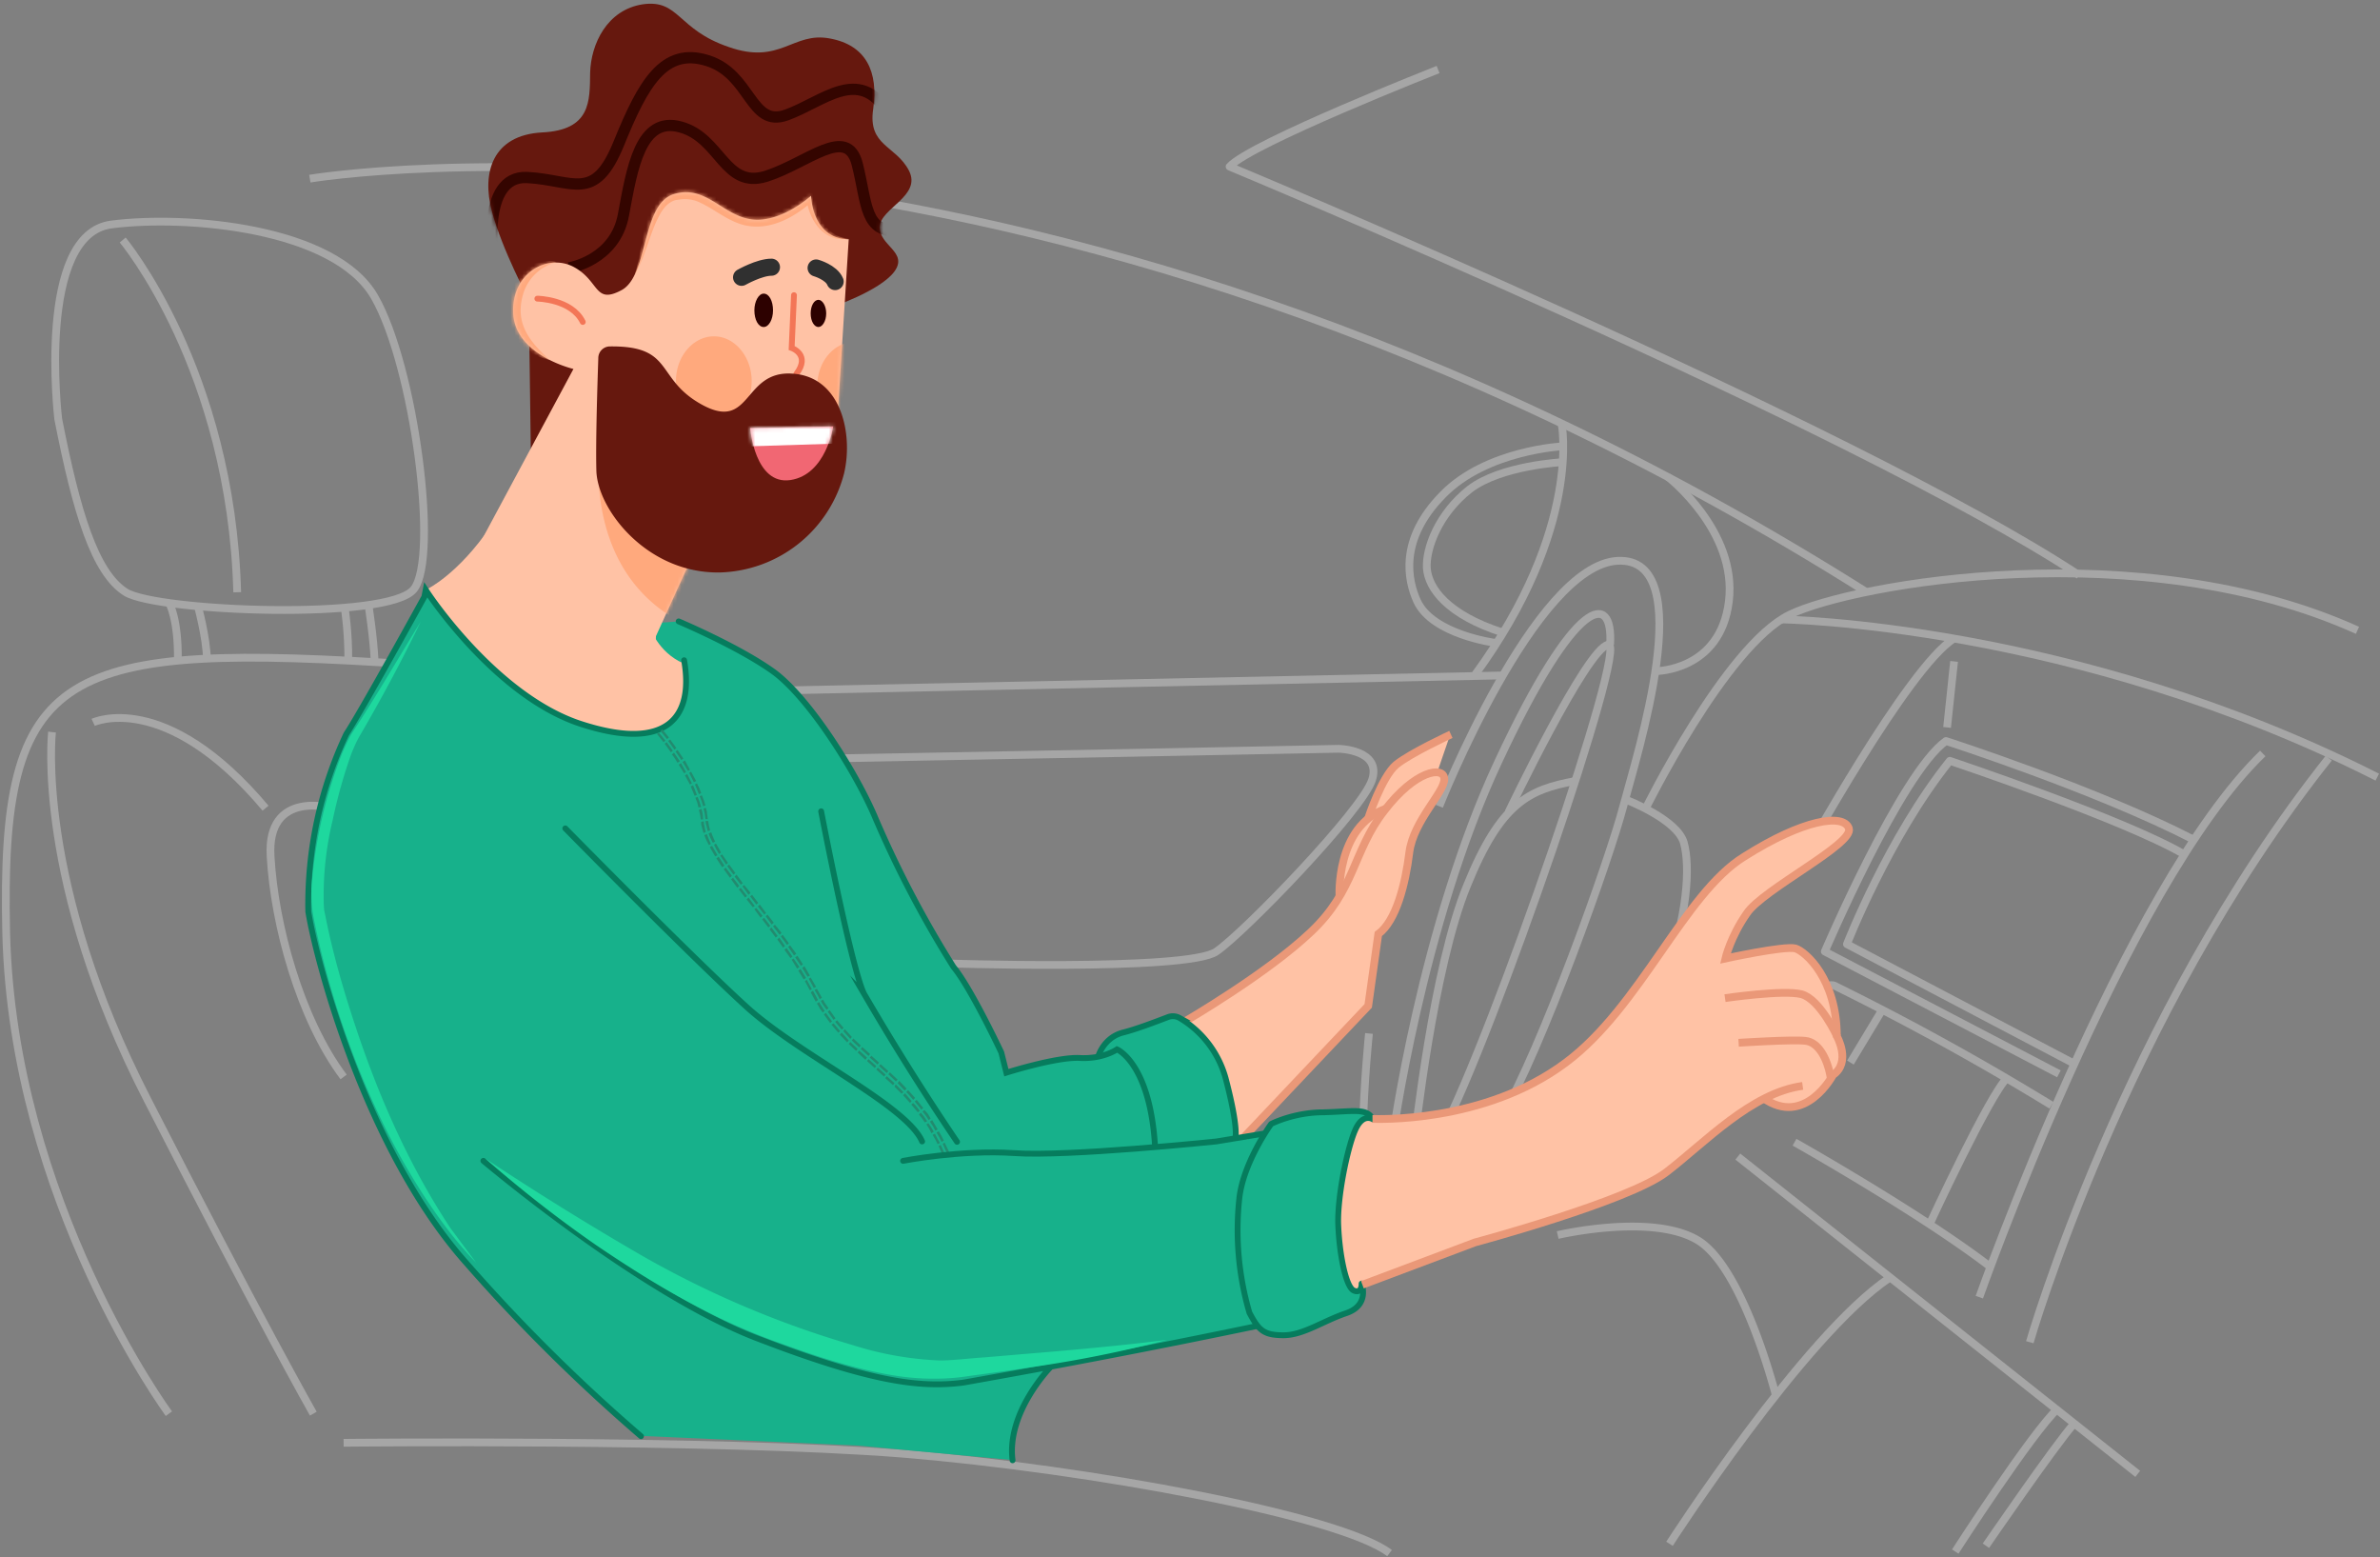 <svg xmlns="http://www.w3.org/2000/svg" width="613" height="401" fill="none" viewBox="0 0 613 401">
    <rect x="0" y="0" width="613" height="401" fill="#808080" stroke="none"/>
    <g stroke="#fff" stroke-width="2" opacity=".3">
      <path stroke-miterlimit="10" d="M88.5 371.5s96-1 144 2.8c48.2 4 112.6 15.9 125.4 25.6" />
      <path stroke-linejoin="round"
        d="m213.4 195.3 80.2-1.5 51.2-1s11.1.2 8.6 8-32.7 39.1-40.1 44.2c-7.4 5.2-71.9 3-71.9 3m-50.8-70 197-4.1M79.8 46s183.2-30.9 401 106.5M370.4 17.9s-48.3 19-53.7 25c0 0 160 66.6 218.8 105.2" />
      <path stroke-linejoin="round" d="M423.7 208.5s20.7-42.1 37.2-50.2c16.4-8 90.7-21.2 146.3 4" />
      <path stroke-linejoin="round"
        d="M458.9 159.5s75.2 1 153.4 40.6M430 397.5s34.5-53.6 56.7-68.5m16.9 70.5s19.7-30.6 26.5-36.9M511.5 398s17.7-25.8 22.6-31.3" />
      <path stroke-linejoin="round"
        d="M401.2 318s24.2-5.7 36 1.3c11.9 7 20.3 40.4 20.3 40.4m-9.9-61.9 103 81.7m-88.4-85.4s32 18 50.2 31.9m-43.9-70 1.4-1.4c.8-1 2-1.2 3-.6a693 693 0 0 1 55.5 30.6" />
      <path stroke-linejoin="round"
        d="M509.8 334s37.3-105.5 73-140m-60 151.6s24-83.6 77-150.4m-123.2 78.4 8.2-13.6m12.2 55.2s15.5-33.5 20-37.7m-52.8-56.2s27.2-49.5 39.1-56.9" />
      <path stroke-linejoin="round" d="M530.3 276.5 470 245s19.7-46 31.2-54.2c0 0 38.8 12.5 63.8 25.4" />
      <path stroke-linejoin="round"
        d="m533.7 273.6-58-30.5s10.7-27.5 26.5-47.2c0 0 44.8 15 60.4 24.1m-59.3-49.7-1.8 17M402.2 109s5.5 26.8-22.4 64.9m49.8-51.1s17.9 13.9 15.7 32c-2.2 18-18.8 18-18.8 18" />
      <path stroke-linejoin="round"
        d="M370.7 207.6s24.6-62.2 46-63.2c21.2-1 4.9 50 1.4 63.2-3.4 13.1-21.1 62.8-31.6 80.5M419 206s13 5 14.7 11c1.7 6.1 1 19.3-5.2 35.3" />
      <path stroke-linejoin="round" d="M388.5 209.2s20.2-42.3 25.7-43.2c5.4-1-29.7 100.8-43 126" />
      <path stroke-linejoin="round" d="M364.4 293s4.7-43.8 13.5-65.1c8.7-21.4 16-24.6 27.8-26.8" />
      <path stroke-linejoin="round"
        d="M358.6 293.5s7.5-55.2 27.4-97.6c19.8-42.4 29.6-43.9 28.7-29.9m-62.1 100.1s-1.3 12.3-1.6 25.8M43.5 364S3.3 309.4 1.6 240.3c-1.6-69 13.8-75.2 105-69.2" />
      <path stroke-linejoin="round"
        d="M13.4 188.5S9 226.9 38 283.2C66.8 339.5 80.7 364 80.7 364M24 186s18.5-8.7 44.4 22.1m17.3 0s-17.1-5-16 12.5c1 17.4 7.5 41.6 18.8 56.7M15 107.9S9.3 60.3 28.7 57.8s57.6.8 67.8 18.7c10.2 17.8 16.6 67 10.1 75.2-6.4 8.2-66.2 5.8-74.2.8S19.7 131.8 15 107.9Z" />
      <path stroke-linejoin="round"
        d="M31.6 61.8S59.5 95 61.1 152.5m-17.5 2.8s2.4 4.3 2.2 14.8m5.1-14.3s2.3 8.3 2.4 14m35.5-13.2s1 6.4.9 13.5m5.2-14.3s1.3 8 1.6 14.6m306.2-55.5s-19.8.9-31.1 12.5c-11.4 11.6-9 22.1-6.6 27.4 4 8.6 20 10.7 20 10.7" />
      <path stroke-linejoin="round" d="M402.5 119s-16 .8-24 7c-8 6.3-11.3 15.2-11 20.3.4 5.2 5.3 12 19.6 16.6" />
    </g>
    <path fill="#17B18B"
      d="m105.4 160.8-5.3 9.4-4.9 8.7-7.2 11.4-3.8 11.3-3.8 14.6-1.3 15 1.5 9.4 6.2 22 9.8 25.9 11.1 20.5 12.8 16.2 16.6 18.2L157 362l7.6 7.7 24.9 1.1 31.3 1.4 39.5 3.7.3-1.1.9-7.2 2.9-7 4.2-6.2 1.1-2.2 4-.8 41.3-8.2 9-2.2 2.1 2.1 5 .7 7.2-2.4 5.4-2.7 3.4-1.2 2.6-1.1 1.3-2v-2.6l-1.6.7-1.3-.4-2.2-5-1.7-11.5 1.5-11.3 2.9-12.9 2-3 2.2-.5.2-.6-1.7-1-6.6.2-10.7.6-6.5 1.9-2 3.2-7.2.8-.4-5.3-1.4-7-2.2-7.4-2.7-4.3-4.2-4.2-4.2-3.1h-3l-3.5 1.6-9 3.3-2.8 1.5-2 4-2.4.5-5.6.2-5.5.8-10 2.9-.7-2.6-1-3.3-4-8-4.3-8.6-4.6-6-3.8-6.6-10.5-20-5-11-4.5-8.9-3.3-5.6-6.2-9.1-4.5-6.2-6-6.2-5.7-4-8.7-4.8L175 160l-6 .4-1.4 4.6 3.3 5.3 5.4.1.2 5.8-.2 4.6-2.6 4.3-4.7 2.9-5 1-7.2-1-7.2-1.4-6.6-2.9-8.1-5.1-7.1-5.8-8.6-8.7-6.5-8-2.7-3.7-4.6 8.3Z" />
    <path fill="#FFC2A5"
      d="M353.5 288.1h3.3l5.4-.4 6.1-.4 11.7-2.6 8.2-2.8 9.2-4.4 5.9-3.6 8.7-8.2 6-7 5.2-7 6-8.7 5.7-7.9 8.2-10 6.8-5 8.7-4.6 8-3.3 5.3-.6h2.9l1.5 2-.5 1.3-1.4 2-3.6 2.6-6.4 4.4-6 4-5.3 4-2.5 2.3-2.9 4.5-2.2 4.7-1 3.4 11.2-2.1 6-.7 3.8 2.3 1.8 2 3.8 6.9 1.9 7.3-.1 3.9 1.5 4.4-.1 4-2.5 2.3-3.9 4.9-5.3 3h-3l-3.2-1.2-2.2-1-7.2 4.9-5.7 3.8-10 8.6-7.3 5-17.8 6.8-6.8 2-20.3 6.3-13 4.9-15 5.5-.9 1.6-1.2.2-1-.4-2.1-6.2-1.2-6.9-.5-5.8 1-7.2L348 294l1.8-4.8 2-1.4 1.7.2ZM304.8 263l9.4-5.3 13.6-9.7 13.7-12.3 3.5-5.7.7-7.1 1.7-5.3 3.5-5.7 2.2-2 1.1-4 3.3-6.5 2.2-2.8 6.7-3.9 7.1-3.5-3.3 9.6 2 1.5-.6 3-4.7 6.7-3 5.8-1.4 7.3-2.3 9.1-2.8 5.8-2.3 2.8-2.7 18.4-4.8 4.9-23.2 24.5-3.5 4.6-3-.2-.1-5.1-.9-5.8-2-7-3.3-5.8-3.6-4.1-3.2-2.2Z" />
    <path stroke="#067C5D" stroke-linecap="round" stroke-miterlimit="10" stroke-width="1.5"
      d="M270.6 352s-11.4 11.6-9.8 24m-136.3-77.1s40 33.8 70 45.5c30 11.6 42.7 13 53.6 11.6a2535 2535 0 0 0 75.3-14.5M145.6 213.3s33.6 34.2 47.4 46.6c14 12.3 40.5 24.8 44.5 34m-26-85s7.6 39.6 11 46.9a665 665 0 0 0 24 38.2" />
    <path stroke="#067C5D" stroke-linecap="round" stroke-miterlimit="10" stroke-width="1.5"
      d="M174.8 160s15.2 6.4 24.2 12.8 21 25.2 26.2 37.2a277 277 0 0 0 20.4 39c4.5 5.4 12.3 22 12.3 22l1.3 5.2s12.6-4 18.7-3.8c6.1.4 9.8-2.2 9.8-2.2s8.5 3.5 9.8 25" />
    <path stroke="#EA9878" stroke-miterlimit="10" stroke-width="2"
      d="M444.3 257s15-2.2 19.7-1c4.8 1.3 9.2 10.9 9.2 10.9m-25.4 1.6s14-.9 17.2-.5c3.2.3 5.6 4.2 6.5 9.4M305.2 263s21-12.2 32.4-23c11.5-10.8 10.8-20.8 18.9-31.2 8-10.5 15.3-11.6 15.5-8.3.2 3.4-7.9 10.7-9 18.9-1 8.2-3.4 17.7-8 21.1l-2.6 18.5-31.9 33.7" />
    <path stroke="#EA9878" stroke-miterlimit="10" stroke-width="2" d="M345 230.8s-1-18 12-22.6" />
    <path stroke="#EA9878" stroke-miterlimit="10" stroke-width="2"
      d="M352.4 210.7s3.5-10.7 7.2-13.8c3.7-3 14.1-7.8 14.1-7.8" />
    <path fill="#66180E"
      d="m136.8 122.6-.6-45.5s-6.8-12.6-9.5-22.7c-2.7-10 .2-19.6 12.9-20.3 12.6-.6 12.3-8 12.4-15.4.2-7.3 4.3-16.2 13.6-17.6 9.4-1.3 8.8 6.5 22.1 11 13.3 4.7 16.5-4 26-2.2 9.4 1.7 12.6 8.6 11.2 18.2-1.4 9.5 5.8 9.3 9.2 15.8 3.4 6.6-7.4 9.7-7.5 14.5-.2 4.9 7.5 6.5 3.7 11.6-3.8 5-16.4 9.2-16.4 9.2l-77.1 43.4Z" />
    <mask id="a" width="110" height="123" x="125" y="0" maskUnits="userSpaceOnUse" style="mask-type:luminance">
      <path fill="#fff"
        d="m136.8 122.6-.6-45.5s-6.8-12.6-9.5-22.7c-2.7-10 .2-19.6 12.9-20.3 12.6-.6 12.3-8 12.4-15.4.2-7.3 4.3-16.2 13.6-17.6 9.4-1.3 8.8 6.5 22.1 11 13.3 4.7 16.5-4 26-2.2 9.4 1.7 12.6 8.6 11.2 18.2-1.4 9.5 5.8 9.3 9.2 15.8 3.4 6.6-7.4 9.7-7.5 14.5-.2 4.9 7.5 6.5 3.7 11.6-3.8 5-16.4 9.2-16.4 9.2l-77.1 43.4Z" />
    </mask>
    <g stroke="#340500" stroke-miterlimit="10" stroke-width="2.9" mask="url(#a)">
      <path
        d="M127.1 67.2s-3.4-22 8.6-21.5c12 .6 17.4 6.7 23.7-8.8 6.3-15.5 11.6-24.8 22.8-21.3 11.3 3.5 11 17.4 20.4 14 9.4-3.4 18.6-12.6 26-.7" />
      <path
        d="M146.5 69s12-1.9 14.1-13.8c2.2-11.8 4.3-25.4 14.7-22.5 10.3 2.8 11.3 16 22 12.7C208 42 218.2 32 220.8 42.3c2.6 10.2 1.8 18.1 11.2 17" />
    </g>
    <path fill="#FFC2A5"
      d="M124.4 138.4 147.7 95s-14.7-3.4-15.5-14c-.7-10.7 8.8-15.8 15.5-12.3 6.8 3.6 5.3 9.8 12.4 6 7-3.8 5-22 13.4-24.7 8.3-2.6 12.6 5.6 20.2 6.5 7.6.9 15.2-6.1 15.2-6.1s.2 11.1 9.7 11.2L215 119l-36.3 23.4-9.8 21.5s-2.3 13-11.5 15.5a24 24 0 0 1-10.3-.2c-4-.7-7.2-4.2-11.2-6.6-4-2.4-10.6-5.5-13-10-1.1-1.8-.7-2.2-1.2-4.5a27.9 27.9 0 0 1 2.7-19.7Z" />
    <path stroke="#F37657" stroke-linecap="round" stroke-miterlimit="10" stroke-width="1.5"
      d="M138.4 76.9s8.8.1 11.7 6" />
    <path stroke="#303030" stroke-linecap="round" stroke-miterlimit="10" stroke-width="4.4"
      d="M191 71.4s4.6-2.6 7.7-2.6m11.5.2s3.9 1.1 4.9 3.5" />
    <path fill="#2D0100"
      d="M196.7 84.2c1.3 0 2.4-1.9 2.4-4.3s-1-4.3-2.4-4.3c-1.3 0-2.4 2-2.4 4.3 0 2.4 1 4.3 2.4 4.3Zm14.1 0c1 0 2-1.5 2-3.5s-1-3.5-2-3.5c-1.1 0-2 1.5-2 3.5s.9 3.5 2 3.5Z" />
    <path stroke="#F37657" stroke-linecap="round" stroke-miterlimit="10" stroke-width="1.5"
      d="m204.5 76-.6 13.6s5 1.7 1.2 6.7" />
    <mask id="b" width="99" height="131" x="120" y="49" maskUnits="userSpaceOnUse" style="mask-type:luminance">
      <path fill="#fff"
        d="M124.4 138.4 147.7 95s-14.7-3.4-15.5-14c-.7-10.7 8.8-15.8 15.5-12.3 6.8 3.6 5.3 9.8 12.4 6 7-3.8 5-22 13.4-24.7 8.3-2.6 12.6 5.6 20.2 6.5 7.6.9 15.2-6.1 15.2-6.1s.2 11.1 9.7 11.2L215 119l-36.3 23.4-9.8 21.5s-2.3 13-11.5 15.5c-7.6 2-31-1.8-35.7-21.3a27.9 27.9 0 0 1 2.7-19.7Z" />
    </mask>
    <g fill="#FFA97D" mask="url(#b)">
      <path
        d="M183.9 109.5c5.3 0 9.7-5.1 9.7-11.4 0-6.3-4.4-11.5-9.7-11.5-5.4 0-9.8 5.2-9.8 11.5s4.4 11.4 9.8 11.4Zm36.4 1.3c5.3 0 9.7-5 9.7-11.4 0-6.3-4.4-11.4-9.7-11.4-5.4 0-9.8 5-9.8 11.4 0 6.3 4.4 11.4 9.8 11.4Zm-78.7-18.1c-4.6-1-9-4-10.6-8.8-1.6-4.9-.4-11 3.6-14.2 2.5-2.2 6-3 8.8-2.2a12 12 0 0 0-8.5 7.7c-2.5 7.8 1.2 12.5 6.7 17.5Zm21.9-22.2c2.5-7 1.5-19.3 9.7-22.3 6.3-2 10.6 1.4 15.5 4.3 2 1.2 4 2 6.4 2 5.6 0 11-3.5 15.2-7.1v2.9c0 5.5 2.6 10.5 8.3 11.2-6.5 1-10.5-5-11-11.2l2.2 1c-4.9 4.6-11.4 8.2-18 6.7-4.2-1-7.6-4-11.4-5.8a9 9 0 0 0-5.5-.8l-.8.1c-2.1.5-3.5 2.4-4.5 4.4-2.3 4.4-3.3 10-6 14.6Zm-8.9 42.9s-6 35.2 23.7 48.2 10.1-20.8 10.1-20.8l-33.8-27.4Z" />
  </g>
  <path fill="#66180E"
    d="M157 89.2a3 3 0 0 0-2.9 3c-.2 6.2-.7 21-.5 28.9.2 10 13 26.6 31.8 26.3a34 34 0 0 0 32-25.5c2.4-10.1-.7-25-13.4-25.7-12.7-.8-10.4 15-23.2 8-12.2-6.7-7-15.2-23.7-15Z" />
  <path fill="#F16773" d="M193.2 110.2s1.2 14.8 10.4 13.4c9.2-1.4 11-13.8 11-13.8l-21.4.4Z" />
  <mask id="c" width="22" height="15" x="193" y="109" maskUnits="userSpaceOnUse" style="mask-type:luminance">
    <path fill="#fff" d="M193.2 110.2s1.2 14.8 10.4 13.4c9.2-1.4 11-13.8 11-13.8l-21.4.4Z" />
  </mask>
  <g mask="url(#c)">
    <path stroke="#fff" stroke-miterlimit="10" stroke-width="5.9" d="m188.6 112.1 32.4-1" />
  </g>
  <path fill="#FFC2A5" d="m144.2 176.8 3.8 3.4 8.9 4.4 7.7 3 2 .6 1.7-13.6.7-11.8-4.1 2.2-9.8 7.8-10.9 4Z" />
  <path fill="#FFC2A5"
    d="M110 151.7s8-3.8 16.4-16.2c8.4-12.4 41 26 41 26s2 6.4 8.6 9.3l.8 5.8-1.3 5.6-3.6 4.4-7.4 2.7-13.3-2.6-10.3-3.9-11.3-8.2-13.3-14-6.3-8.9Z" />
  <path stroke="#067C5D" stroke-linecap="round" stroke-miterlimit="10" stroke-width="1.5"
    d="M176.2 170c2.6 14.8-4.5 23.6-26.6 16.4-22.1-7.2-39.6-34-39.6-34S93.4 182.6 89.2 189a102.6 102.6 0 0 0-9.8 45.7c1.9 12.1 14.7 61.3 40.7 90.5a446 446 0 0 0 45 44.6" />
  <path fill="#228B6F" fill-rule="evenodd"
    d="M169.2 189a65 65 0 0 1 1.7 2.1l.5-.4-1.7-2.1-.5.4Zm2.6 1.3.5-.4-1.7-2.1-.5.4 1.7 2.1Zm-.6 1.2 1.6 2.2.5-.4-1.6-2.2-.5.4Zm2.5 1.5.5-.4-1.6-2.2-.5.4 1.6 2.2Zm-.7 1.2c.6.7 1 1.4 1.5 2.2l.6-.4-1.5-2.2-.5.4Zm2.5 1.5.5-.4-1.5-2.2-.5.4 1.5 2.2Zm-.7 1.2 1.4 2.2.5-.3-1.3-2.3-.6.4Zm2.4 1.6.5-.3-1.3-2.4-.6.4 1.4 2.3Zm-.8 1.1 1.3 2.4.5-.3-1.2-2.4-.5.3Zm2.3 1.8.6-.3-1.3-2.4-.5.3 1.2 2.4Zm-.8 1.1.5 1.2.5 1.2.6-.2-.5-1.3-.5-1.2-.6.3Zm2.1 2 .6-.3-.5-1.3-.6-1.2-.5.3.5 1.2.5 1.3Zm-.9.9.5 1.3.3 1.2.7-.1-.4-1.3-.5-1.3-.6.2Zm1.9 2.2.7-.2-.4-1.3-.5-1.3-.6.2.5 1.3.4 1.3Zm-1 .9.3 1.2.2 1.3h.6l-.1-1.4-.3-1.3-.6.2Zm1.7 2.4h.6l-.2-1.5c0-.5-.2-1-.3-1.4l-.6.2.3 1.3.2 1.4Zm-1.1.7v.7l.2.8.4 1.4.6-.3c-.1-.4-.3-.8-.3-1.3l-.2-.7v-.7l-.7.1Zm1.7 2.4.6-.2-.3-1.2-.1-.6-.1-.6h-.7l.1.7.2.7.3 1.3Zm-.9 1a16.2 16.2 0 0 0 1.2 2.6l.5-.3a19 19 0 0 1-1-2.5l-.7.2Zm2.2 2 .6-.3a16.6 16.6 0 0 1-1-2.4l-.7.3a16 16 0 0 0 1.1 2.4Zm-.8 1.1.7 1.2.7 1.2.6-.3-.7-1.2-.7-1.2-.6.3Zm2.4 1.8.5-.4-.6-1.1-.7-1.2-.5.3.6 1.2.7 1.2Zm-.7 1.1 1.5 2.3.6-.4-1.5-2.3-.6.4Zm2.5 1.6.5-.4-1.5-2.2-.5.3 1.5 2.3Zm-.6 1.2 1.6 2.2.5-.5-1.6-2.1-.5.4Zm2.5 1.4.5-.4-1.6-2.2-.5.4 1.6 2.2Zm-.6 1.2 1.6 2.2.5-.5-1.6-2.1-.5.4Zm2.5 1.4.5-.4-1.6-2.2-.5.5 1.6 2.1Zm-.5 1.2 1.6 2.1.5-.4-1.6-2.1-.5.4Zm2.5 1.4.5-.5-1.6-2-.5.3 1.6 2.2Z"
    clip-rule="evenodd" />
  <path fill="#228B6F" d="m192.8 231.1-.5.5 1.6 2 .5-.3-1.6-2.2Zm.9-.7-.5.4 1.6 2.1.5-.4-1.6-2.1Z" />
  <path fill="#228B6F" fill-rule="evenodd"
    d="m194.3 234.1 1.6 2.2.5-.5-1.6-2-.5.3Zm2.5 1.4.5-.4-1.6-2.2-.5.5 1.6 2Zm-.5 1.2 1.6 2.1.5-.4-1.6-2.1-.5.4Zm2.5 1.3.5-.4-1.6-2.1-.5.4 1.6 2.2Zm-.6 1.3 1.6 2.1.5-.4-1.6-2.2-.5.5Zm2.6 1.4.5-.5-1.7-2.1-.5.4 1.7 2.2Zm-.6 1.2 1.5 2.1.5-.4-1.5-2.2-.5.5Zm2.5 1.4.5-.4-1.6-2.2-.5.4 1.6 2.2Zm-.7 1.2 1.6 2.2.5-.4-1.5-2.2-.5.4Zm2.5 1.5.6-.4-1.6-2.2-.5.4 1.5 2.2Zm-.6 1.1 1.4 2.3.6-.4-1.5-2.2-.5.3Zm2.4 1.6.5-.4-1.4-2.2-.6.4 1.5 2.2Zm-.7 1.2 1.4 2.3.6-.4-1.4-2.3-.6.4Zm2.4 1.6.6-.3-1.4-2.4-.6.4 1.4 2.3Zm-.7 1.1 1.3 2.4.5-.3-1.3-2.4-.5.3Zm2.3 1.8.6-.3-1.4-2.4-.5.3 1.3 2.4Zm-.8 1.1 1.3 2.4.6-.4-1.3-2.4-.6.4Zm2.3 1.8.6-.4-1.3-2.3-.6.3c.5.8 1 1.6 1.3 2.4Zm-.7 1.1.4.6.3.6.8 1.1.5-.4-.7-1.1-.4-.6-.3-.6-.6.4Zm2.5 1.6.5-.4-.7-1-.4-.6-.3-.6-.6.3.3.6.4.6.8 1.1Zm-.7 1.2 1.6 2.2.5-.4-1.6-2.2-.5.4Zm2.5 1.4.5-.4-1.5-2.1-.5.4 1.5 2.1Zm-.5 1.3 1.7 2 .5-.4-1.7-2-.5.3Zm2.6 1.2.5-.4-1.7-2-.5.4 1.7 2Zm-.5 1.3 1.9 2 .4-.5-1.8-2-.5.5Zm2.7 1.1.4-.5-1.8-2-.4.5 1.8 2Zm-.4 1.3 1.9 1.8.4-.5-1.9-1.8-.4.5Zm2.7.9.4-.5-1.9-1.8-.4.5 1.9 1.8Zm-.4 1.3 2 1.9.4-.6-2-1.8-.4.5Zm2.7 1 .5-.6-2-1.8-.4.5 2 1.8Z"
    clip-rule="evenodd" />
  <path fill="#228B6F" d="m223.7 272.7-.4.5 2 1.8.4-.5-2-1.8Zm.8-.9-.5.5 2 1.8.4-.5-2-1.8Z" />
  <path fill="#228B6F" fill-rule="evenodd"
    d="m225.7 275.4 2 1.8.4-.5-2-1.8-.4.5Zm2.7.9.4-.5-2-1.8-.4.5 2 1.8Zm-.4 1.3 2 1.8.4-.5-2-1.8-.4.5Zm2.7.9.5-.5-2-1.9-.4.5 2 1.9Zm-.3 1.3 1.8 1.8.5-.4-2-2-.3.6Zm2.6 1 .5-.5-1.9-2-.4.6 1.8 1.9Zm-.4 1.2 1.8 2 .4-.5-1.7-2-.5.5Zm2.6 1.2.5-.5-1.8-2-.5.5c.7.6 1.2 1.3 1.8 2Zm-.5 1.2 1.7 2 .5-.4c-.6-.7-1-1.4-1.7-2l-.5.4Zm2.6 1.3.5-.4-1.7-2.1-.5.4 1.7 2.1Zm-.6 1.3.8 1 .7 1 .6-.3-.8-1.2-.8-1-.5.4Zm2.5 1.4.5-.4-.7-1.2-.9-1-.5.4.8 1 .8 1.2Zm-.6 1.1.7 1.1.6 1.2.6-.4-.7-1.2-.7-1-.5.3Zm2.4 1.6.5-.3-.7-1.2-.7-1.2-.6.4.8 1.2.6 1.1Zm-.8 1.1.7 1.2.6 1.2.6-.3-.7-1.2-.6-1.2-.6.3Zm2.3 1.8.6-.3-.6-1.2-.7-1.2-.6.3.7 1.2.6 1.2Zm-.8 1 1.1 2.5.6-.3-1.1-2.4-.6.3Zm2.3 2 .5-.3-1.2-2.5-.5.3 1.1 2.5Z"
    clip-rule="evenodd" />
  <path stroke="#067C5D" stroke-linecap="round" stroke-linejoin="round" stroke-width="1.5"
    d="M327.4 289.4s5.8-3 13.5-3c7.7-.2 11.2-1.2 12.7 1.8 0 0-2.6-1.8-4.6 2.9-2 4.6-4.7 17.6-4.3 24.7.3 7 1.9 15.6 4 16.5 2.1.9 2-1.8 2-1.8s2.2 5.5-3.9 7.6c-6 2-11.1 5.7-16.2 5.7-5.2 0-6.4-1.3-8.8-5.8a75.9 75.9 0 0 1-2.6-29.4c1-9.3 8.2-19.2 8.2-19.2Z" />
  <path fill="#1ED89E"
    d="M125 298.3a785.2 785.2 0 0 0 40.5 25.1 250.7 250.7 0 0 0 54 22.9 85 85 0 0 0 22.6 4c3.3 0 8.1-.6 11.5-.8l11.8-1c9.8-.8 19.6-1.7 29.3-2.8l5.9-.7a312 312 0 0 1-34.8 7c-5.6.9-12 1.7-17.6 2.5-6 .8-12.3.6-18.3-.4-10-1.7-19.4-4.8-28.8-8.2-5.6-2-11.2-4.3-16.7-7-10.7-5.2-21-11.6-31-18.4a319 319 0 0 1-28.4-22.2ZM108.4 160a429 429 0 0 1-16 29.9 37 37 0 0 0-2.2 5 132 132 0 0 0-4.5 16.2 82.4 82.4 0 0 0-2.3 22l.1 1.3.3 1.4c2 10.1 4.9 20 8.2 29.8 6 17.8 13.7 35 24 50.6l6.7 9a99 99 0 0 1-7.3-8.5c-17-22.3-29-52.4-34.6-80.3-.6-3-.7-6-.5-8.9a119.7 119.7 0 0 1 7.8-33.5c.8-1.8 1.6-3.7 2.6-5.3 6.2-9.4 11.8-19.1 17.7-28.7Z" />
  <path stroke="#067C5D" stroke-linecap="round" stroke-miterlimit="10" stroke-width="1.5"
    d="M282.9 271.9s1.4-4.9 6.6-6.1c3.8-1 8.9-3 11.3-3.9 1-.4 2.1-.3 3 .2a26 26 0 0 1 12 16c3.2 12.3 2.4 14.8 2.4 14.8" />
  <path stroke="#067C5D" stroke-linecap="round" stroke-miterlimit="10" stroke-width="1.5"
    d="M232.6 298.9s14.9-2.9 28.5-2c13.7 1 52.2-3 52.2-3l12.1-2" />
  <path stroke="#EA9878" stroke-miterlimit="10" stroke-width="2"
    d="M353.5 288.1c.6 0 28.7 1.3 49.8-14.5 19.2-14.3 30.5-43.5 45.9-53 15.3-9.7 25.7-11.2 27-7.3 1.4 4-22.2 15.7-26.3 21.9-4.2 6-5.5 11.6-5.5 11.6s15.1-3.3 18-2.6c2.7.8 10.7 8 10.7 22.6 0 0 3.8 6.7-1 10 0 0-7.2 13.6-18 5.9" />
  <path stroke="#EA9878" stroke-miterlimit="10" stroke-width="2"
    d="m350.9 330.8 29-10.9s39.5-10.6 49.3-18.1c9.8-7.5 21.8-20.4 35.1-22.2" />
</svg>